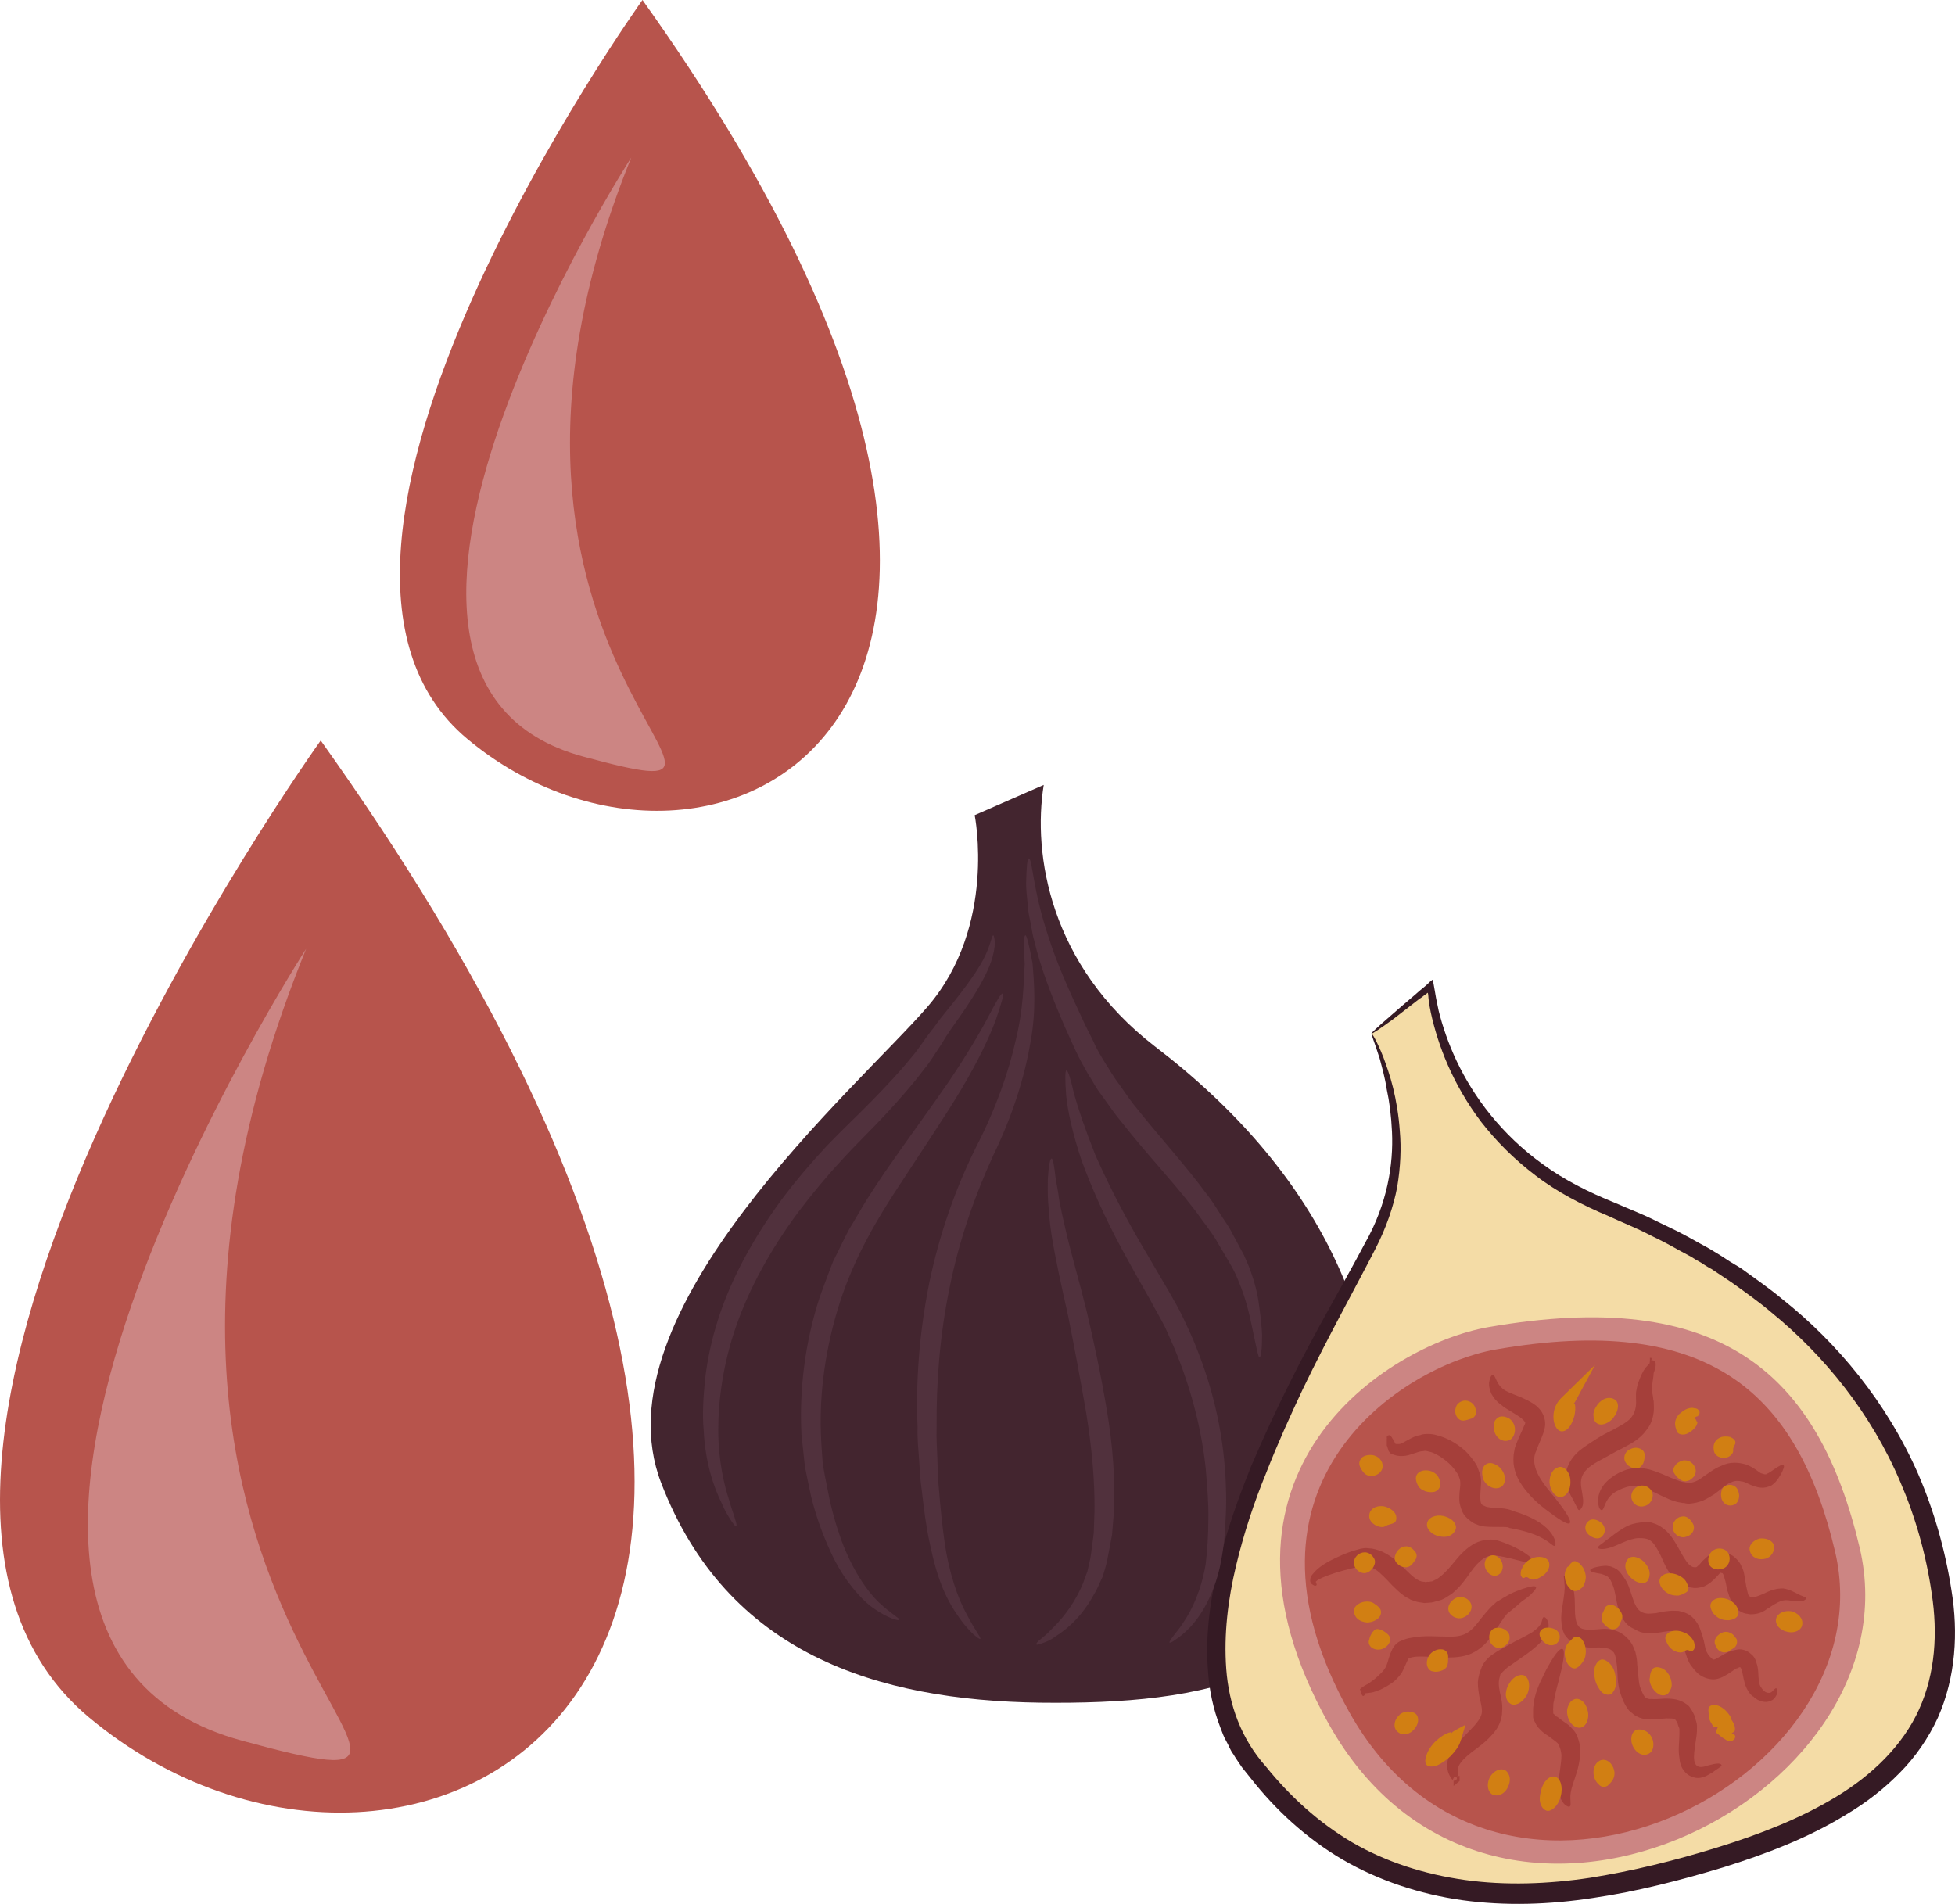 <?xml version="1.0" encoding="UTF-8" standalone="no"?>
<!-- Creator: CorelDRAW Home & Student X7 -->

<svg
   xmlns:dc="http://purl.org/dc/elements/1.1/"
   xmlns:cc="http://creativecommons.org/ns#"
   xmlns:rdf="http://www.w3.org/1999/02/22-rdf-syntax-ns#"
   xmlns:svg="http://www.w3.org/2000/svg"
   xmlns="http://www.w3.org/2000/svg"
   xmlns:sodipodi="http://sodipodi.sourceforge.net/DTD/sodipodi-0.dtd"
   xmlns:inkscape="http://www.inkscape.org/namespaces/inkscape"
   xml:space="preserve"
   width="52.375mm"
   height="51.01mm"
   version="1.1"
   style="clip-rule:evenodd;fill-rule:evenodd;image-rendering:optimizeQuality;shape-rendering:geometricPrecision;text-rendering:geometricPrecision"
   viewBox="0 0 5237.5 5101.024"
   id="svg163"
   sodipodi:docname="3523.svg"
   inkscape:version="0.92.4 (5da689c313, 2019-01-14)"><sodipodi:namedview
   pagecolor="#ffffff"
   bordercolor="#666666"
   borderopacity="1"
   objecttolerance="10"
   gridtolerance="10"
   guidetolerance="10"
   inkscape:pageopacity="0"
   inkscape:pageshadow="2"
   inkscape:window-width="640"
   inkscape:window-height="480"
   id="namedview165"
   showgrid="false"
   inkscape:zoom="0.2102413"
   inkscape:cx="97.028165"
   inkscape:cy="84.511119"
   inkscape:window-x="0"
   inkscape:window-y="0"
   inkscape:window-maximized="0"
   inkscape:current-layer="svg163" />
 <defs
   id="defs4">
  <style
   type="text/css"
   id="style2">
   <![CDATA[
    .fil2 {fill:#351A24;fill-rule:nonzero}
    .fil0 {fill:#43252F;fill-rule:nonzero}
    .fil7 {fill:#51313D;fill-rule:nonzero}
    .fil5 {fill:#A53F3A;fill-rule:nonzero}
    .fil4 {fill:#B7544C;fill-rule:nonzero}
    .fil3 {fill:#CC8583;fill-rule:nonzero}
    .fil6 {fill:#D17F13;fill-rule:nonzero}
    .fil1 {fill:#F4DCA6;fill-rule:nonzero}
   ]]>
  </style>
 </defs>
 <g
   id="Vrstva_x0020_1"
   transform="translate(-7932.797,-11985)">
  <g
   id="_632085096">
   <path
   class="fil0"
   d="m 10544,14169 c 0,0 60,297 -126,513 -186,216 -890,819 -714,1276 176,458 578,583 1016,589 437,5 839,-60 895,-533 54,-473 -153,-893 -589,-1226 -281,-217 -327,-514 -297,-700 z"
   id="path7"
   inkscape:connector-curvature="0"
   style="fill:#43252f;fill-rule:nonzero" />
   <path
   class="fil1"
   d="m 11607,14754 c 0,0 138,270 17,528 -121,258 -637,1028 -345,1422 293,393 714,406 1137,294 422,-113 792,-284 718,-754 -73,-470 -387,-819 -896,-1024 -329,-132 -453,-406 -473,-593 z"
   id="path9"
   inkscape:connector-curvature="0"
   style="fill:#f4dca6;fill-rule:nonzero" />
   <path
   class="fil2"
   d="m 11607,14754 c -1,-1 16,-17 52,-48 17,-15 39,-34 65,-56 8,-7 17,-15 26,-22 5,-4 10,-9 14,-13 3,-1 5,-5 7,-5 l 2,9 c 2,13 5,26 7,40 3,16 5,23 7,34 21,84 62,184 139,279 38,47 85,93 141,133 56,41 121,74 193,103 36,16 74,30 111,49 19,9 37,18 56,27 19,10 38,20 57,31 9,5 19,10 29,16 8,5 18,11 28,17 18,12 37,24 56,35 37,27 75,53 111,83 146,116 279,275 364,469 42,98 72,202 89,312 18,110 12,231 -37,341 -25,54 -60,105 -102,147 -42,43 -90,80 -142,111 -102,63 -215,106 -330,142 -116,35 -232,65 -349,82 -117,18 -235,22 -351,6 -114,-16 -225,-53 -321,-109 -97,-57 -179,-133 -245,-217 l -24,-30 c -8,-12 -16,-23 -23,-35 -8,-10 -12,-23 -19,-35 -7,-12 -11,-24 -16,-37 -19,-49 -30,-101 -33,-152 -8,-102 8,-200 30,-290 22,-92 53,-176 85,-256 34,-80 69,-155 104,-225 70,-141 143,-263 201,-373 61,-107 77,-213 73,-299 -2,-44 -7,-82 -14,-114 -5,-33 -13,-60 -19,-83 -14,-44 -23,-65 -22,-67 2,0 15,21 32,64 8,22 18,49 26,82 8,33 15,72 18,116 4,45 2,95 -7,149 -10,53 -30,111 -59,167 -57,111 -126,234 -194,375 -33,70 -67,145 -98,224 -32,78 -60,162 -81,250 -21,88 -33,182 -26,276 7,94 39,186 107,262 63,78 140,149 230,202 91,53 195,86 303,101 108,15 222,11 335,-6 113,-18 227,-46 340,-81 113,-35 222,-77 319,-136 96,-58 178,-137 222,-234 44,-97 50,-206 34,-310 -15,-105 -44,-206 -84,-299 -79,-186 -205,-340 -346,-455 -34,-29 -70,-54 -106,-80 -18,-12 -36,-24 -54,-36 -10,-5 -19,-11 -28,-17 -9,-5 -18,-10 -27,-16 -19,-10 -37,-20 -55,-30 -18,-10 -37,-19 -55,-28 -36,-19 -73,-33 -109,-50 -72,-30 -141,-66 -198,-110 -58,-44 -106,-93 -145,-143 -77,-102 -116,-206 -135,-293 -5,-25 -6,-34 -7,-48 l -1,-5 c -1,0 -3,2 -3,2 -3,2 -5,4 -7,5 -5,4 -10,8 -15,11 -27,21 -49,38 -67,52 -37,27 -58,41 -59,39 z"
   id="path11"
   inkscape:connector-curvature="0"
   style="fill:#351a24;fill-rule:nonzero" />
   <path
   class="fil3"
   d="m 11919,15541 c -270,48 -803,389 -427,1062 437,782 1581,202 1423,-471 -111,-468 -372,-700 -996,-591 z"
   id="path13"
   inkscape:connector-curvature="0"
   style="fill:#cc8583;fill-rule:nonzero" />
   <path
   class="fil4"
   d="m 11938,15601 c -247,44 -735,356 -390,972 400,715 1446,185 1301,-431 -101,-428 -340,-641 -911,-541 z"
   id="path15"
   inkscape:connector-curvature="0"
   style="fill:#b7544c;fill-rule:nonzero" />
   <path
   class="fil5"
   d="m 12545,16715 c -1,4 -9,7 -26,20 -5,2 -10,6 -17,9 -7,3 -16,6 -28,4 -12,-3 -22,-8 -30,-19 -8,-10 -11,-22 -12,-34 -4,-22 0,-44 0,-64 0,-5 0,-11 0,-14 -1,-3 -1,-4 -2,-5 l -2,-6 c -1,-5 -3,-8 -5,-11 -1,-1 -2,-2 -2,-3 -1,-1 -1,-1 -2,-1 -3,-2 -12,-2 -23,-2 -11,1 -25,3 -42,3 -8,0 -19,-1 -29,-5 -5,-2 -11,-5 -15,-8 -5,-4 -9,-8 -13,-11 -14,-18 -19,-34 -24,-49 -8,-27 -6,-49 -8,-68 -2,-19 -5,-35 -10,-40 h -1 v -1 c -4,-4 -7,-6 -13,-8 -6,-2 -14,-2 -23,-3 -18,0 -41,3 -66,-9 -12,-6 -21,-16 -28,-26 -5,-11 -8,-22 -8,-32 -2,-18 1,-33 3,-46 4,-26 7,-45 5,-57 0,-13 -3,-20 -1,-22 2,-2 11,2 19,16 7,15 10,39 10,65 0,13 0,27 3,39 3,12 8,19 17,22 9,3 24,3 45,1 10,-1 22,-2 37,2 14,3 30,12 40,24 l -1,-2 c 4,6 10,12 13,18 3,7 6,13 8,19 3,13 5,24 5,35 3,22 3,43 7,57 4,12 9,23 13,28 1,1 2,2 3,3 0,0 2,0 2,1 4,1 7,3 12,2 10,1 23,0 37,-1 15,0 33,0 52,11 4,3 10,6 13,10 3,4 5,7 8,12 4,7 8,15 9,22 l 3,10 c 0,2 1,4 1,7 v 6 c 0,7 0,13 -1,20 -3,23 -7,43 -7,58 0,30 16,31 38,23 11,-3 20,-5 27,-5 6,0 9,3 9,5 z"
   id="path17"
   inkscape:connector-curvature="0"
   style="fill:#a53f3a;fill-rule:nonzero" />
   <path
   class="fil5"
   d="m 12691,16508 c 1,1 3,2 3,6 0,2 0,4 0,7 0,3 -2,6 -4,9 -2,4 -5,7 -9,10 -5,2 -10,5 -17,5 -12,0 -26,-5 -36,-17 1,1 2,2 2,3 -10,-7 -17,-19 -21,-30 -4,-12 -6,-23 -8,-33 -1,-5 -2,-10 -4,-13 0,-1 -1,-2 -2,-3 -1,0 -2,0 -3,0 -2,2 -5,3 -7,3 -9,5 -18,13 -35,22 -8,4 -20,9 -34,7 -14,-2 -26,-8 -34,-15 -8,-7 -13,-14 -20,-23 -6,-9 -9,-18 -12,-27 -6,-16 -8,-32 -12,-44 -3,-9 -7,-15 -10,-17 -1,-1 -2,-1 -3,-1 -1,0 -1,-1 -4,-1 -3,-1 -7,-1 -12,-1 -19,0 -43,10 -76,4 -9,-2 -14,-5 -21,-9 -7,-3 -14,-7 -19,-12 -11,-11 -18,-24 -22,-35 -8,-23 -9,-41 -13,-56 -1,-6 -4,-13 -6,-19 -3,-6 -5,-11 -8,-14 -4,-7 -13,-9 -21,-12 -19,-3 -30,-6 -30,-10 1,-4 10,-8 30,-11 5,0 11,-2 19,0 3,0 7,1 11,3 4,1 8,4 12,6 8,6 12,13 18,21 5,7 9,14 13,24 7,18 11,36 18,50 7,14 15,21 30,23 5,1 14,0 25,-1 10,-2 22,-5 37,-6 7,-1 15,0 24,0 5,1 10,3 15,4 5,2 10,4 14,7 18,12 27,31 31,45 7,18 9,33 12,46 4,12 8,17 16,25 3,3 4,3 4,3 0,1 2,1 7,-1 7,-3 19,-12 35,-19 4,-1 8,-3 12,-4 5,-1 12,-3 17,-3 11,0 23,5 30,12 9,6 14,17 16,26 3,8 3,14 4,20 1,23 2,37 8,44 l 2,3 c 7,11 18,14 25,10 1,-1 3,-2 4,-4 1,-1 3,-2 3,-3 3,-2 5,-4 6,-4 z"
   id="path19"
   inkscape:connector-curvature="0"
   style="fill:#a53f3a;fill-rule:nonzero" />
   <path
   class="fil5"
   d="m 12771,16267 c 1,2 -1,4 -7,7 -5,2 -14,2 -24,1 -9,-1 -21,-4 -29,-2 -9,1 -19,7 -32,15 -4,3 -7,5 -11,7 -4,3 -8,6 -13,8 -5,3 -12,5 -18,6 -7,1 -15,2 -22,0 -16,-1 -32,-13 -40,-26 -8,-14 -11,-26 -15,-38 -2,-11 -4,-22 -7,-31 -2,-9 -5,-14 -6,-14 1,0 -3,0 -3,-1 -2,0 -1,0 -3,0 0,0 0,0 0,0 2,-1 -2,2 -5,6 -4,4 -9,10 -15,15 -6,6 -15,12 -24,16 -11,3 -22,5 -30,3 -5,-1 -9,-1 -13,-2 -5,-2 -9,-3 -13,-5 -8,-4 -15,-10 -21,-16 -22,-22 -29,-44 -38,-63 -9,-18 -17,-32 -26,-39 -8,-7 -20,-8 -33,-8 h -2 c -26,2 -53,19 -73,25 -21,7 -34,4 -34,1 -1,-5 9,-9 23,-21 8,-5 17,-13 30,-22 12,-8 27,-19 49,-23 0,0 0,0 -1,0 10,-1 20,-4 32,-3 3,0 6,0 9,1 l 9,3 c 6,2 12,5 18,9 22,14 34,35 45,54 10,18 20,37 30,47 5,4 9,7 14,7 6,0 5,1 11,-5 3,-2 6,-6 10,-11 6,-5 11,-11 22,-19 11,-5 23,-7 35,-5 5,1 11,2 15,4 4,3 7,3 12,7 9,7 17,16 20,24 4,7 7,15 8,21 3,14 4,25 6,35 2,9 4,18 5,22 3,4 4,6 8,7 5,3 20,-3 36,-10 15,-8 34,-14 51,-13 18,3 28,10 35,13 16,9 24,9 25,13 z"
   id="path21"
   inkscape:connector-curvature="0"
   style="fill:#a53f3a;fill-rule:nonzero" />
   <path
   class="fil5"
   d="m 12711,15911 c 3,2 0,10 -7,24 -2,3 -5,7 -7,11 -3,3 -5,8 -11,13 -3,2 -6,6 -10,7 -4,2 -9,3 -12,4 -9,2 -19,1 -28,-2 -18,-5 -29,-14 -38,-14 -12,-3 -21,-1 -31,4 -12,5 -24,18 -41,30 -8,5 -19,12 -30,17 -12,5 -25,8 -40,9 -2,0 -4,-1 -7,-1 l -4,-1 c -3,0 -6,0 -9,-1 -6,-1 -12,-2 -17,-4 -11,-3 -21,-8 -30,-12 -19,-9 -34,-17 -48,-22 -13,-6 -25,-8 -36,-6 -6,0 -11,1 -17,3 -6,2 -12,4 -17,7 -41,17 -38,53 -47,54 -2,0 -4,-1 -7,-6 -1,-4 -3,-10 -3,-19 0,-9 2,-20 8,-31 6,-12 16,-23 29,-32 6,-5 12,-8 19,-12 9,-4 17,-8 27,-10 19,-5 42,-3 61,3 19,6 37,14 53,21 8,3 16,6 24,9 4,1 7,2 11,2 2,1 4,1 6,1 l 3,1 c 0,0 1,0 1,0 12,0 25,-5 39,-16 14,-9 29,-22 50,-30 10,-5 22,-8 34,-8 12,0 22,2 32,5 21,8 32,19 39,23 3,1 6,2 10,3 2,0 3,0 4,0 1,0 2,-1 3,-2 3,0 7,-4 11,-6 3,-2 7,-5 10,-7 12,-8 21,-13 23,-9 z"
   id="path23"
   inkscape:connector-curvature="0"
   style="fill:#a53f3a;fill-rule:nonzero" />
   <path
   class="fil5"
   d="m 12355,15634 c 0,-1 0,-3 2,-3 1,-1 2,-2 5,-1 1,0 5,3 6,6 1,7 0,11 -1,15 -1,4 -2,8 -4,13 0,7 -3,22 -4,33 -1,6 0,12 0,18 1,6 3,14 3,21 v 1 l 1,1 c 0,11 2,23 -1,37 -2,14 -8,29 -18,41 -18,26 -44,38 -66,50 -17,8 -28,15 -43,23 -15,8 -28,15 -38,22 -21,15 -28,28 -29,46 0,17 7,38 6,53 0,7 -2,13 -5,16 -2,4 -4,5 -6,5 -4,-1 -5,-8 -11,-18 -2,-5 -5,-11 -10,-19 -4,-8 -9,-18 -12,-32 -4,-14 -4,-31 3,-48 7,-18 19,-32 32,-43 14,-11 28,-20 42,-29 12,-8 30,-18 45,-25 22,-12 41,-22 50,-33 10,-12 14,-26 14,-43 0,1 0,1 0,2 0,-10 -1,-19 0,-29 2,-9 3,-18 6,-25 3,-9 6,-15 8,-20 3,-5 5,-11 9,-16 3,-5 7,-8 9,-11 1,-1 3,-2 4,-4 0,0 1,-7 1,-7 0,0 0,-8 0,-8 h 3 c 3,0 1,7 0,9 0,0 0,3 0,2 -1,-1 -1,1 -1,0 z"
   id="path25"
   inkscape:connector-curvature="0"
   style="fill:#a53f3a;fill-rule:nonzero" />
   <path
   class="fil5"
   d="m 11932,15669 c 10,1 7,31 42,46 9,4 19,8 32,13 13,6 28,12 43,24 8,7 17,17 21,32 5,16 1,29 -2,39 -7,20 -14,33 -19,48 -23,46 24,95 51,129 28,35 44,61 38,66 -6,5 -29,-10 -66,-38 -18,-14 -40,-33 -60,-61 -10,-14 -19,-31 -23,-52 -2,-10 -2,-22 -1,-33 1,-6 2,-12 3,-17 2,-5 3,-10 5,-14 7,-18 16,-35 20,-46 3,-5 3,-8 3,-8 0,-1 -1,-3 -4,-6 -7,-8 -19,-15 -29,-21 -11,-7 -24,-14 -34,-23 -5,-3 -10,-9 -14,-13 -4,-5 -7,-10 -10,-15 -2,-5 -4,-11 -5,-16 -1,-4 -1,-9 -1,-12 2,-16 7,-23 10,-22 z"
   id="path27"
   inkscape:connector-curvature="0"
   style="fill:#a53f3a;fill-rule:nonzero" />
   <path
   class="fil5"
   d="m 11655,15845 c -2,0 -3,-1 -6,-5 -1,-2 -1,0 -1,-4 v -1 c 0,0 0,0 1,-2 0,0 1,-2 3,-2 1,-1 4,-1 5,0 4,3 2,2 2,2 h 1 v 2 h 1 l 1,2 c 0,1 1,2 2,3 1,2 2,4 2,5 1,2 2,2 3,4 0,1 1,2 2,4 0,1 3,1 4,1 5,0 8,0 11,-1 5,-2 11,-6 19,-10 9,-5 19,-11 33,-13 6,-3 15,-3 22,-3 7,0 14,1 21,3 28,7 53,21 77,42 11,11 22,24 31,39 3,8 7,17 10,28 2,10 2,20 1,28 -1,16 -2,29 -1,38 1,8 2,9 6,13 l 2,1 h 1 c 1,0 4,3 11,4 5,1 13,2 21,2 15,1 31,1 51,10 -1,-1 -2,-1 -3,-1 42,12 77,31 95,52 19,21 19,40 15,41 -5,1 -13,-10 -32,-20 -19,-11 -49,-21 -89,-28 l -4,-2 c -6,-1 -20,-1 -35,-1 -9,0 -17,0 -27,-1 -10,-1 -22,-4 -35,-12 l 2,1 c -8,-5 -17,-12 -24,-22 -6,-10 -9,-21 -11,-31 -2,-19 1,-34 2,-47 0,-6 0,-11 -1,-15 -1,-3 -3,-8 -4,-12 -6,-9 -12,-18 -20,-26 -16,-16 -35,-29 -52,-35 -4,-1 -8,-2 -12,-3 -4,-1 -6,-1 -10,0 -8,0 -16,3 -25,6 -9,3 -19,7 -31,7 -12,1 -24,-3 -32,-7 -3,-4 -6,-6 -6,-10 -2,-4 -2,-8 -4,-11 0,-3 0,-6 0,-8 0,-2 0,-4 0,-5 0,-2 0,-3 0,-5 v 0 c 1,-1 -1,0 2,-1 3,-1 3,-2 5,-2 1,0 7,0 5,0 0,0 0,0 0,0 v 1 c -1,4 -3,7 -5,7 z"
   id="path29"
   inkscape:connector-curvature="0"
   style="fill:#a53f3a;fill-rule:nonzero" />
   <path
   class="fil5"
   d="m 11460,16232 c -2,2 -5,3 -10,-1 -3,-1 -8,-6 -7,-13 0,-6 3,-12 7,-16 14,-18 37,-32 68,-46 15,-7 32,-14 51,-19 6,-2 11,-3 18,-4 8,-1 14,1 21,1 6,1 13,3 19,5 6,2 13,5 18,8 24,13 40,31 56,46 16,16 31,29 45,30 2,0 4,0 6,1 l 5,-1 c 4,1 8,-1 12,-1 4,-1 7,-4 11,-5 3,-2 7,-4 10,-7 15,-11 28,-27 42,-44 14,-17 30,-34 52,-46 22,-11 47,-13 66,-6 66,22 96,52 93,58 -3,3 -13,2 -29,-3 -18,-4 -43,-12 -72,-16 -25,-4 -46,11 -70,45 -12,17 -25,36 -47,55 -5,4 -12,8 -18,12 -7,4 -14,8 -22,9 -7,2 -15,5 -23,5 l -13,1 -13,-2 c -8,-1 -16,-4 -24,-7 -6,-4 -14,-7 -20,-12 -12,-9 -21,-18 -30,-27 -16,-17 -30,-32 -43,-41 -3,-3 -7,-3 -10,-6 -3,0 -7,-2 -10,-3 -3,0 -7,-1 -9,-1 -2,-1 -7,0 -10,0 -17,4 -34,8 -49,12 -29,8 -53,17 -66,24 -2,1 -4,3 -5,4 -2,1 -2,1 -2,3 1,3 3,6 2,8 z"
   id="path31"
   inkscape:connector-curvature="0"
   style="fill:#a53f3a;fill-rule:nonzero" />
   <path
   class="fil5"
   d="m 11585,16529 c -3,0 -5,-5 -8,-16 l -1,-2 7,-6 c 4,-2 9,-6 14,-8 5,-3 11,-8 18,-13 12,-11 28,-23 33,-39 4,-9 5,-21 13,-37 3,-9 13,-23 26,-27 9,-4 18,-7 27,-8 35,-7 68,-3 99,-3 39,1 56,-9 77,-35 10,-13 21,-27 33,-40 6,-7 13,-12 19,-18 7,-4 14,-8 20,-12 12,-7 23,-13 34,-17 10,-4 19,-7 26,-9 15,-5 24,-5 26,-2 1,4 -5,11 -15,21 -6,5 -13,11 -21,16 -9,7 -17,15 -27,23 -5,4 -10,8 -15,12 -4,6 -8,9 -12,16 -8,11 -16,25 -27,41 -11,15 -26,33 -48,45 -22,13 -50,15 -71,15 -35,-1 -66,-4 -89,-2 -6,1 -11,2 -15,4 -2,1 0,-2 -3,3 -4,7 -9,21 -16,34 -8,13 -20,25 -30,31 -10,7 -20,12 -28,16 -9,3 -17,7 -25,8 -8,1 -14,2 -19,2 2,-3 5,-6 7,-9 -3,11 -6,16 -9,16 z"
   id="path33"
   inkscape:connector-curvature="0"
   style="fill:#a53f3a;fill-rule:nonzero" />
   <path
   class="fil5"
   d="m 11836,16750 c 0,1 0,2 -3,4 -1,1 -2,2 -4,2 h -2 v 7 c 0,0 0,7 0,7 v 0 l 16,-13 v -14 l -16,4 v 0 -2 l 1,-2 c 1,0 3,-1 3,-1 -2,3 -4,7 -7,12 -5,-7 -16,-21 -14,-44 2,-23 18,-45 35,-62 16,-18 36,-35 49,-54 6,-9 9,-16 9,-25 0,-9 -3,-22 -7,-38 -2,-12 -4,-25 -4,-39 1,-14 5,-27 10,-39 l -1,2 c 6,-16 14,-23 21,-30 7,-6 14,-10 21,-15 13,-8 26,-14 37,-21 23,-12 43,-22 58,-31 14,-10 21,-18 24,-25 3,-8 3,-14 6,-15 2,-2 9,2 13,15 1,7 1,17 -3,26 -4,8 -10,17 -17,25 -15,16 -35,31 -56,45 -11,8 -23,16 -33,23 -5,4 -10,9 -13,12 -2,2 -4,4 -5,5 0,1 -1,2 -1,2 0,0 0,0 0,1 0,0 0,0 -2,-1 l 1,3 c -5,13 -5,26 -1,45 3,14 8,31 6,52 0,21 -10,42 -21,55 -21,26 -44,41 -61,54 -18,14 -29,26 -34,36 -4,10 -3,22 -2,30 l 1,15 -9,-3 c 0,0 -2,0 -3,-1 l -1,6 v 7 0 l 16,-13 v -10 h -16 v 0 -2 h 2 c 2,0 3,0 4,1 3,1 3,3 3,4 z"
   id="path35"
   inkscape:connector-curvature="0"
   style="fill:#a53f3a;fill-rule:nonzero" />
   <path
   class="fil5"
   d="m 12138,16825 c -1,1 -4,1 -7,-1 -3,-1 -8,-5 -12,-11 -9,-12 -12,-34 -10,-57 1,-22 7,-47 7,-69 -1,-11 -4,-21 -8,-28 -1,-2 -3,-5 -4,-5 l -2,-2 -3,-2 c -4,-4 -11,-8 -17,-13 l -12,-8 c -4,-3 -7,-6 -11,-10 -4,-4 -8,-8 -11,-14 -3,-6 -8,-14 -8,-20 0,-7 0,-10 0,-16 0,-5 0,-10 1,-14 1,-8 2,-17 4,-24 7,-28 20,-51 30,-72 20,-37 35,-58 43,-56 8,1 5,29 -6,71 -4,19 -12,42 -16,68 -2,6 -2,12 -2,18 0,3 -1,6 0,8 0,3 0,7 0,7 0,2 0,0 0,1 1,1 3,2 4,4 2,2 4,4 7,5 l 8,6 c 6,5 13,9 21,15 7,6 18,17 22,26 9,19 12,39 10,56 -3,34 -13,57 -19,76 -6,18 -8,31 -7,41 0,11 2,18 -2,20 z"
   id="path37"
   inkscape:connector-curvature="0"
   style="fill:#a53f3a;fill-rule:nonzero" />
   <path
   class="fil6"
   d="m 11831,16086 c -7,14 -24,20 -43,15 -20,-4 -35,-20 -32,-35 3,-15 22,-24 45,-19 11,3 21,8 27,16 6,8 7,16 3,23 z"
   id="path39"
   inkscape:connector-curvature="0"
   style="fill:#d17f13;fill-rule:nonzero" />
   <path
   class="fil6"
   d="m 11791,15965 c -1,8 -7,14 -15,17 -9,2 -20,1 -28,-3 -8,-3 -12,-7 -16,-13 -3,-6 -6,-13 -6,-20 0,-8 4,-15 13,-19 9,-4 22,-3 31,1 10,5 14,10 17,16 3,6 6,14 4,21 z"
   id="path41"
   inkscape:connector-curvature="0"
   style="fill:#d17f13;fill-rule:nonzero" />
   <path
   class="fil6"
   d="m 11666,16066 c -7,3 -15,4 -20,7 -4,3 -9,4 -15,3 -14,-2 -31,-14 -30,-30 0,-15 15,-29 40,-25 13,3 26,11 31,22 2,5 2,12 1,15 -1,4 -4,7 -7,8 z"
   id="path43"
   inkscape:connector-curvature="0"
   style="fill:#d17f13;fill-rule:nonzero" />
   <path
   class="fil6"
   d="m 11726,16162 c -9,13 -15,24 -31,22 -8,-1 -15,-5 -21,-12 -5,-6 -6,-13 -3,-21 2,-7 7,-13 12,-17 4,-4 11,-6 19,-6 3,1 8,2 11,4 4,2 6,5 10,9 6,7 6,14 3,21 z"
   id="path45"
   inkscape:connector-curvature="0"
   style="fill:#d17f13;fill-rule:nonzero" />
   <path
   class="fil6"
   d="m 11636,15920 c -5,15 -23,22 -36,19 -7,-2 -11,-5 -15,-10 -4,-5 -8,-11 -10,-18 -2,-8 1,-16 8,-22 7,-5 19,-7 29,-5 20,5 28,22 24,36 z"
   id="path47"
   inkscape:connector-curvature="0"
   style="fill:#d17f13;fill-rule:nonzero" />
   <path
   class="fil6"
   d="m 11877,15785 c -16,5 -27,10 -36,2 -10,-8 -13,-24 -5,-38 9,-12 26,-16 40,-5 3,2 6,6 8,10 1,4 3,7 3,12 1,9 -3,15 -10,19 z"
   id="path49"
   inkscape:connector-curvature="0"
   style="fill:#d17f13;fill-rule:nonzero" />
   <path
   class="fil6"
   d="m 11972,15845 c -15,3 -30,-6 -36,-25 -2,-10 -2,-20 2,-29 5,-7 11,-11 19,-11 8,0 15,3 21,7 5,4 10,11 12,18 5,17 -3,37 -18,40 z"
   id="path51"
   inkscape:connector-curvature="0"
   style="fill:#d17f13;fill-rule:nonzero" />
   <path
   class="fil6"
   d="m 11952,15970 c -14,7 -32,-1 -41,-14 -5,-6 -6,-12 -7,-19 -1,-7 -1,-14 3,-21 3,-7 11,-12 21,-11 10,2 21,8 28,18 14,19 10,41 -4,47 z"
   id="path53"
   inkscape:connector-curvature="0"
   style="fill:#d17f13;fill-rule:nonzero" />
   <path
   class="fil6"
   d="m 12108,15916 c 15,-5 32,14 32,38 1,24 -12,42 -27,42 -15,0 -28,-19 -29,-40 0,-20 9,-36 24,-40 z"
   id="path55"
   inkscape:connector-curvature="0"
   style="fill:#d17f13;fill-rule:nonzero" />
   <path
   class="fil6"
   d="m 12133,15754 c -8,0 -15,-5 -20,-14 12,2 25,4 39,7 2,9 1,19 -1,30 -6,23 -17,42 -33,43 -15,1 -28,-24 -22,-54 3,-15 11,-27 18,-34 l 92,-90 -53,98 c -5,9 -12,14 -20,14 z"
   id="path57"
   inkscape:connector-curvature="0"
   style="fill:#d17f13;fill-rule:nonzero" />
   <path
   class="fil6"
   d="m 12259,15735 c 13,8 10,31 -3,47 -5,8 -13,13 -19,16 -8,4 -16,5 -23,2 -7,-3 -12,-10 -12,-20 -2,-10 3,-21 10,-31 14,-19 34,-23 47,-14 z"
   id="path59"
   inkscape:connector-curvature="0"
   style="fill:#d17f13;fill-rule:nonzero" />
   <path
   class="fil6"
   d="m 12339,15885 c 0,8 -2,15 -4,21 -2,2 -3,5 -5,7 -2,2 -4,3 -6,5 -10,4 -26,0 -35,-13 -9,-12 -5,-31 13,-38 4,-2 9,-3 13,-3 4,0 9,1 13,3 8,4 11,10 11,18 z"
   id="path61"
   inkscape:connector-curvature="0"
   style="fill:#d17f13;fill-rule:nonzero" />
   <path
   class="fil6"
   d="m 12475,15920 c 2,8 0,15 -4,21 -6,6 -11,11 -19,12 -6,2 -12,0 -17,-3 -5,-4 -11,-8 -15,-15 -5,-6 -6,-14 -1,-21 5,-9 13,-13 22,-16 8,-1 16,0 22,5 6,4 10,10 12,17 z"
   id="path63"
   inkscape:connector-curvature="0"
   style="fill:#d17f13;fill-rule:nonzero" />
   <path
   class="fil6"
   d="m 12480,15780 c -2,0 -4,1 -5,2 -1,0 -2,0 -3,1 l -1,1 v 0 0 c 1,-2 2,-2 2,-2 1,-1 1,-2 1,-2 0,0 0,2 0,2 0,0 0,4 1,5 1,1 1,1 2,3 1,2 1,3 2,5 1,1 2,1 1,2 0,1 0,2 -1,4 -1,3 -3,7 -7,11 -6,7 -16,14 -25,16 -10,2 -19,-1 -22,-8 -5,-15 -9,-27 5,-45 4,-3 8,-7 13,-10 5,-4 12,-7 21,-8 3,0 5,0 8,1 3,0 6,1 8,2 4,3 7,8 6,10 0,5 -3,8 -6,10 z"
   id="path65"
   inkscape:connector-curvature="0"
   style="fill:#d17f13;fill-rule:nonzero" />
   <path
   class="fil6"
   d="m 12581,15855 c -2,3 -5,7 -4,9 -1,1 -1,3 -1,4 0,0 0,1 0,2 0,2 0,3 0,4 -1,5 -5,10 -12,14 -13,7 -34,2 -39,-13 -4,-15 -1,-30 15,-38 8,-4 18,-4 28,-2 4,2 10,5 12,9 3,3 2,8 1,11 z"
   id="path67"
   inkscape:connector-curvature="0"
   style="fill:#d17f13;fill-rule:nonzero" />
   <path
   class="fil6"
   d="m 12224,16066 c 11,11 11,27 -1,37 -8,7 -23,4 -35,-7 -11,-10 -11,-27 1,-36 7,-7 23,-5 35,6 z"
   id="path69"
   inkscape:connector-curvature="0"
   style="fill:#d17f13;fill-rule:nonzero" />
   <path
   class="fil6"
   d="m 12360,15986 c 3,14 -6,30 -21,34 -16,5 -31,-4 -35,-19 -4,-15 6,-31 21,-35 15,-4 31,5 35,20 z"
   id="path71"
   inkscape:connector-curvature="0"
   style="fill:#d17f13;fill-rule:nonzero" />
   <path
   class="fil6"
   d="m 12470,16071 c 2,7 1,15 -4,21 -5,7 -13,10 -22,12 -17,0 -30,-12 -30,-28 0,-15 13,-28 27,-28 6,-1 12,2 17,6 4,4 9,10 12,17 z"
   id="path73"
   inkscape:connector-curvature="0"
   style="fill:#d17f13;fill-rule:nonzero" />
   <path
   class="fil6"
   d="m 12565,16151 c 5,15 -2,32 -17,37 -18,6 -35,-2 -38,-16 -3,-15 4,-31 18,-36 15,-6 33,1 37,15 z"
   id="path75"
   inkscape:connector-curvature="0"
   style="fill:#d17f13;fill-rule:nonzero" />
   <path
   class="fil6"
   d="m 12590,15981 c 5,14 0,30 -10,35 -15,7 -30,0 -35,-15 -4,-15 0,-31 10,-35 16,-7 31,0 35,15 z"
   id="path77"
   inkscape:connector-curvature="0"
   style="fill:#d17f13;fill-rule:nonzero" />
   <path
   class="fil6"
   d="m 12686,16132 c -1,15 -13,29 -28,30 -17,3 -33,-5 -37,-21 -5,-14 8,-30 27,-34 21,-2 39,9 38,25 z"
   id="path79"
   inkscape:connector-curvature="0"
   style="fill:#d17f13;fill-rule:nonzero" />
   <path
   class="fil6"
   d="m 12158,16247 c -4,1 -7,1 -11,0 -4,-1 -8,-5 -10,-8 -7,-7 -11,-17 -12,-27 -1,-10 1,-19 4,-24 1,-2 2,-3 3,-5 1,0 3,-1 4,-3 2,-2 4,-6 7,-8 3,-3 6,-5 11,-4 2,1 5,2 7,4 2,0 4,2 5,4 9,8 13,18 15,30 1,10 -2,21 -6,27 -1,4 -4,6 -7,8 -3,3 -6,5 -10,6 z"
   id="path81"
   inkscape:connector-curvature="0"
   style="fill:#d17f13;fill-rule:nonzero" />
   <path
   class="fil6"
   d="m 12269,16343 c -4,6 -13,9 -22,6 -9,-4 -17,-11 -21,-19 -7,-15 1,-22 7,-38 4,-6 13,-9 22,-6 10,4 17,11 21,19 8,15 -1,22 -7,38 z"
   id="path83"
   inkscape:connector-curvature="0"
   style="fill:#d17f13;fill-rule:nonzero" />
   <path
   class="fil6"
   d="m 12460,16408 c -4,-2 -9,-3 -7,-2 -2,0 -3,0 -6,2 -4,2 -4,3 -5,3 -5,2 -12,2 -19,-1 -16,-6 -23,-18 -28,-32 -3,-7 2,-16 12,-21 10,-4 23,-4 35,1 13,4 23,13 29,26 2,6 3,15 0,20 -3,5 -8,6 -11,4 z"
   id="path85"
   inkscape:connector-curvature="0"
   style="fill:#d17f13;fill-rule:nonzero" />
   <path
   class="fil6"
   d="m 12400,16524 c -7,4 -15,5 -24,0 -8,-5 -16,-14 -20,-23 -4,-9 -5,-16 -3,-22 0,-6 2,-15 6,-21 4,-6 13,-8 24,-4 10,3 19,13 24,24 4,10 5,19 4,26 -2,8 -6,15 -11,20 z"
   id="path87"
   inkscape:connector-curvature="0"
   style="fill:#d17f13;fill-rule:nonzero" />
   <path
   class="fil6"
   d="m 12571,16629 c 3,0 6,1 8,4 2,1 2,2 2,3 1,0 1,5 -2,9 -12,11 -21,1 -22,2 -2,-2 -4,-3 -6,-4 -5,-3 -8,-6 -12,-9 -2,-1 -3,-3 -5,-4 -1,-1 -2,-1 -2,-2 0,0 -1,0 -1,0 0,0 0,-6 0,-6 1,-1 3,-10 5,-10 h -8 c -3,0 -6,-1 -7,-4 -8,-13 -10,-18 -10,-25 0,-6 -2,-13 -1,-21 1,-3 3,-6 8,-8 5,-2 11,-1 18,1 14,5 26,18 33,30 2,4 3,6 4,9 -1,-2 -2,-3 -4,-4 8,9 9,15 11,20 1,5 1,10 0,13 0,0 0,0 -1,1 -3,3 -5,3 -7,5 -1,4 -3,4 -3,5 0,2 0,1 0,1 -2,-2 -5,-2 -10,-4 0,0 1,1 2,0 3,-1 6,-2 10,-2 z"
   id="path89"
   inkscape:connector-curvature="0"
   style="fill:#d17f13;fill-rule:nonzero" />
   <path
   class="fil6"
   d="m 12349,16217 c -3,7 -11,11 -21,9 -10,-1 -21,-8 -29,-17 -15,-17 -15,-36 -5,-47 11,-12 34,-4 46,11 13,15 15,29 9,44 z"
   id="path91"
   inkscape:connector-curvature="0"
   style="fill:#d17f13;fill-rule:nonzero" />
   <path
   class="fil6"
   d="m 12585,16318 c -5,5 -13,7 -20,8 -7,0 -16,0 -23,-4 -8,-2 -14,-9 -19,-14 -4,-6 -8,-13 -8,-21 0,-7 5,-14 14,-18 10,-4 22,-3 35,2 12,6 21,14 24,24 4,9 3,17 -3,23 z"
   id="path93"
   inkscape:connector-curvature="0"
   style="fill:#d17f13;fill-rule:nonzero" />
   <path
   class="fil6"
   d="m 12581,16398 c -6,5 -14,9 -18,12 -1,1 -2,1 -3,1 -2,1 -3,1 -5,1 -4,1 -6,0 -10,-1 -8,-3 -13,-9 -16,-17 -4,-7 -3,-15 1,-21 4,-7 11,-11 17,-14 5,-2 12,-3 19,0 4,1 8,4 11,7 1,1 2,3 4,5 1,1 2,3 4,5 3,9 1,16 -4,22 z"
   id="path95"
   inkscape:connector-curvature="0"
   style="fill:#d17f13;fill-rule:nonzero" />
   <path
   class="fil6"
   d="m 12761,16338 c -2,15 -21,24 -40,19 -20,-4 -33,-19 -30,-35 3,-14 21,-23 41,-20 19,5 32,20 29,36 z"
   id="path97"
   inkscape:connector-curvature="0"
   style="fill:#d17f13;fill-rule:nonzero" />
   <path
   class="fil6"
   d="m 12449,16252 c -3,2 -7,3 -10,5 -3,1 -5,2 -10,3 -6,0 -15,0 -24,-4 -17,-8 -29,-24 -26,-39 4,-15 26,-22 49,-12 12,5 21,13 25,24 3,4 4,10 3,14 -1,4 -3,7 -7,9 z"
   id="path99"
   inkscape:connector-curvature="0"
   style="fill:#d17f13;fill-rule:nonzero" />
   <path
   class="fil6"
   d="m 12158,16453 c -6,4 -15,3 -23,-7 -7,-8 -11,-24 -10,-35 1,-12 5,-19 8,-23 5,-4 9,-10 15,-15 3,-2 7,-4 11,-3 4,1 10,4 13,9 8,11 10,25 9,36 -1,12 -4,17 -8,23 -3,4 -8,11 -15,15 z"
   id="path101"
   inkscape:connector-curvature="0"
   style="fill:#d17f13;fill-rule:nonzero" />
   <path
   class="fil6"
   d="m 12249,16524 c -7,3 -16,2 -25,-5 -8,-9 -15,-21 -18,-34 -3,-13 -3,-23 -1,-32 2,-8 7,-16 14,-20 6,-4 15,-1 23,6 9,7 16,20 18,33 3,13 3,24 1,32 -2,8 -6,15 -12,20 z"
   id="path103"
   inkscape:connector-curvature="0"
   style="fill:#d17f13;fill-rule:nonzero" />
   <path
   class="fil6"
   d="m 12163,16614 c -16,-1 -28,-16 -31,-34 -2,-8 -1,-17 2,-24 3,-7 7,-14 14,-17 7,-4 15,-3 23,3 8,6 13,16 16,29 4,24 -8,44 -24,43 z"
   id="path105"
   inkscape:connector-curvature="0"
   style="fill:#d17f13;fill-rule:nonzero" />
   <path
   class="fil6"
   d="m 12239,16770 c -4,2 -7,3 -11,3 -4,-1 -9,-3 -12,-7 -8,-7 -13,-17 -14,-28 -2,-23 12,-38 26,-38 16,0 28,16 30,33 1,17 -7,26 -19,37 z"
   id="path107"
   inkscape:connector-curvature="0"
   style="fill:#d17f13;fill-rule:nonzero" />
   <path
   class="fil6"
   d="m 12349,16684 c -14,7 -31,0 -41,-19 -5,-10 -6,-20 -4,-29 2,-9 8,-15 15,-17 16,-2 30,5 39,21 8,17 5,38 -9,44 z"
   id="path109"
   inkscape:connector-curvature="0"
   style="fill:#d17f13;fill-rule:nonzero" />
   <path
   class="fil6"
   d="m 12017,16212 c -1,1 -3,1 -5,1 -2,-2 -4,-5 -5,-7 -1,-7 0,-13 3,-18 4,-11 12,-20 23,-26 22,-11 47,-5 50,10 3,14 -6,30 -24,39 -8,5 -17,7 -23,6 -1,-1 -3,-1 -5,-2 0,0 0,0 -3,-2 -2,-1 -2,-2 -4,-2 -3,-1 -3,-1 -3,-1 0,0 -2,1 -4,2 z"
   id="path111"
   inkscape:connector-curvature="0"
   style="fill:#d17f13;fill-rule:nonzero" />
   <path
   class="fil6"
   d="m 11631,16297 c 3,7 2,16 -5,23 -7,7 -19,12 -31,12 -22,-2 -34,-14 -35,-30 -1,-15 19,-27 36,-26 8,0 14,2 19,6 6,4 12,8 16,15 z"
   id="path113"
   inkscape:connector-curvature="0"
   style="fill:#d17f13;fill-rule:nonzero" />
   <path
   class="fil6"
   d="m 11650,16363 c 6,5 9,13 6,21 -3,8 -10,15 -20,19 -11,4 -23,1 -29,-4 -7,-6 -9,-14 -6,-21 1,-7 5,-14 8,-19 4,-5 6,-7 10,-9 7,-2 20,3 31,13 z"
   id="path115"
   inkscape:connector-curvature="0"
   style="fill:#d17f13;fill-rule:nonzero" />
   <path
   class="fil6"
   d="m 11871,16277 c 9,13 3,31 -14,40 -14,8 -31,3 -40,-9 -9,-13 -3,-31 15,-41 13,-7 31,-2 39,10 z"
   id="path117"
   inkscape:connector-curvature="0"
   style="fill:#d17f13;fill-rule:nonzero" />
   <path
   class="fil6"
   d="m 11957,16172 c 5,14 -1,30 -14,34 -12,4 -26,-5 -31,-20 -5,-14 1,-29 14,-33 12,-4 26,4 31,19 z"
   id="path119"
   inkscape:connector-curvature="0"
   style="fill:#d17f13;fill-rule:nonzero" />
   <path
   class="fil6"
   d="m 11615,16177 c -2,7 -7,13 -12,17 -4,4 -11,6 -16,6 -14,-1 -27,-13 -27,-28 0,-15 13,-28 30,-28 9,1 16,5 21,12 5,6 7,13 4,21 z"
   id="path121"
   inkscape:connector-curvature="0"
   style="fill:#d17f13;fill-rule:nonzero" />
   <path
   class="fil6"
   d="m 11721,16574 c 7,3 11,10 11,19 0,10 -5,19 -12,27 -15,15 -33,15 -44,4 -12,-11 -8,-32 5,-43 4,-6 12,-8 18,-10 7,-1 15,0 22,3 z"
   id="path123"
   inkscape:connector-curvature="0"
   style="fill:#d17f13;fill-rule:nonzero" />
   <path
   class="fil6"
   d="m 11817,16639 c 0,-7 5,-13 14,-18 l 28,-15 -14,46 c -4,12 -14,26 -27,39 -13,12 -24,19 -35,24 -11,4 -21,4 -27,0 -6,-5 -6,-15 -2,-26 3,-12 13,-27 25,-39 13,-12 27,-21 40,-24 4,11 8,22 12,31 -9,-5 -14,-11 -14,-18 z"
   id="path125"
   inkscape:connector-curvature="0"
   style="fill:#d17f13;fill-rule:nonzero" />
   <path
   class="fil6"
   d="m 11812,16418 c 1,7 0,15 0,21 -1,6 -2,11 -5,14 -3,4 -8,7 -15,9 -6,2 -13,3 -21,1 -7,-1 -13,-7 -15,-16 -2,-8 0,-20 8,-30 8,-9 20,-14 30,-13 10,0 16,7 18,14 z"
   id="path127"
   inkscape:connector-curvature="0"
   style="fill:#d17f13;fill-rule:nonzero" />
   <path
   class="fil6"
   d="m 11967,16353 c 6,4 10,10 10,18 1,9 -4,17 -11,23 -14,11 -30,7 -39,-6 -8,-13 -5,-30 4,-37 4,-4 11,-5 16,-5 6,0 14,2 20,7 z"
   id="path129"
   inkscape:connector-curvature="0"
   style="fill:#d17f13;fill-rule:nonzero" />
   <path
   class="fil6"
   d="m 11967,16729 c 13,11 13,29 6,43 -6,15 -21,26 -36,23 -15,-2 -24,-23 -14,-46 11,-22 33,-28 44,-20 z"
   id="path131"
   inkscape:connector-curvature="0"
   style="fill:#d17f13;fill-rule:nonzero" />
   <path
   class="fil6"
   d="m 12098,16745 c 15,3 23,27 16,53 -6,26 -28,45 -41,37 -14,-8 -19,-27 -12,-51 5,-25 22,-42 37,-39 z"
   id="path133"
   inkscape:connector-curvature="0"
   style="fill:#d17f13;fill-rule:nonzero" />
   <path
   class="fil6"
   d="m 12012,16473 c 16,2 23,28 12,52 -12,23 -35,34 -47,23 -12,-9 -13,-29 -4,-47 9,-18 24,-30 39,-28 z"
   id="path135"
   inkscape:connector-curvature="0"
   style="fill:#d17f13;fill-rule:nonzero" />
   <path
   class="fil6"
   d="m 12093,16348 c 15,4 23,19 16,33 -7,13 -23,16 -36,7 -13,-9 -19,-23 -14,-32 4,-9 19,-13 34,-8 z"
   id="path137"
   inkscape:connector-curvature="0"
   style="fill:#d17f13;fill-rule:nonzero" />
   <path
   class="fil7"
   d="m 9905,16074 c -2,1 -6,-4 -13,-14 -7,-11 -17,-26 -26,-48 -21,-42 -44,-109 -48,-195 -4,-42 -1,-89 4,-139 6,-50 17,-103 34,-156 34,-108 94,-218 170,-322 39,-52 80,-100 121,-144 42,-44 85,-84 122,-122 38,-39 73,-76 103,-113 16,-18 29,-38 42,-56 7,-9 13,-18 20,-26 6,-9 13,-18 19,-26 53,-65 93,-117 114,-157 21,-40 22,-65 27,-65 1,0 3,6 4,19 0,13 -3,32 -11,54 -16,46 -54,105 -102,172 -6,8 -11,17 -17,25 -6,10 -12,20 -18,29 -13,19 -25,40 -41,59 -30,40 -65,80 -103,121 -38,41 -79,80 -118,123 -41,44 -79,90 -117,140 -74,100 -131,204 -166,305 -35,100 -48,198 -48,278 0,80 15,145 29,188 6,22 13,39 16,51 4,12 5,18 3,19 z"
   id="path139"
   inkscape:connector-curvature="0"
   style="fill:#51313d;fill-rule:nonzero" />
   <path
   class="fil7"
   d="m 10342,16325 c 0,3 -28,-2 -69,-31 -20,-14 -42,-36 -63,-64 -22,-28 -42,-63 -59,-103 -18,-41 -34,-86 -46,-136 -5,-25 -11,-51 -16,-78 -3,-27 -6,-55 -9,-84 -6,-116 8,-245 50,-372 12,-32 23,-63 35,-93 15,-29 28,-58 43,-86 16,-26 31,-53 47,-79 16,-25 32,-49 48,-73 65,-94 125,-175 173,-245 47,-70 82,-129 104,-171 22,-42 35,-65 39,-63 4,1 -3,26 -19,72 -17,46 -47,109 -91,183 -44,74 -102,159 -163,253 -62,93 -124,198 -163,319 -39,121 -55,243 -51,352 1,28 3,55 5,80 4,26 9,50 14,75 9,48 22,92 36,131 29,78 67,134 100,166 33,31 57,43 55,47 z"
   id="path141"
   inkscape:connector-curvature="0"
   style="fill:#51313d;fill-rule:nonzero" />
   <path
   class="fil7"
   d="m 10559,16376 c -2,2 -26,-14 -56,-56 -15,-21 -31,-47 -45,-81 -14,-34 -25,-74 -34,-118 -10,-44 -16,-93 -22,-145 -4,-26 -5,-53 -7,-81 -2,-28 -5,-57 -4,-86 -5,-119 4,-250 31,-385 28,-136 73,-260 126,-366 53,-103 87,-201 106,-286 21,-85 21,-155 24,-204 -3,-49 -3,-77 2,-77 3,-1 10,26 19,75 4,50 11,125 -6,214 -15,89 -47,193 -99,300 -48,105 -91,224 -117,354 -27,130 -36,258 -35,374 -1,29 1,57 2,84 1,27 1,54 4,80 4,51 9,99 15,142 12,86 36,153 59,195 22,43 40,64 37,67 z"
   id="path143"
   inkscape:connector-curvature="0"
   style="fill:#51313d;fill-rule:nonzero" />
   <path
   class="fil7"
   d="m 11307,15622 c -3,0 -7,-21 -15,-58 -8,-37 -17,-91 -43,-151 -6,-16 -14,-30 -23,-46 -9,-15 -19,-32 -29,-49 -9,-17 -21,-33 -33,-50 -13,-16 -24,-34 -39,-52 -54,-70 -122,-141 -187,-224 -17,-20 -32,-42 -47,-63 -7,-10 -15,-20 -22,-31 -7,-12 -13,-23 -20,-33 -13,-23 -25,-44 -35,-66 -10,-22 -20,-43 -29,-64 -36,-83 -65,-160 -81,-228 -5,-16 -7,-33 -10,-48 -3,-16 -7,-30 -7,-44 -3,-27 -6,-51 -5,-70 1,-39 3,-60 7,-60 10,0 10,84 53,211 20,64 52,137 90,218 9,20 20,41 30,61 9,22 22,42 34,62 7,10 12,20 19,30 6,10 14,20 21,30 14,20 28,41 45,61 64,80 131,153 185,227 15,18 26,38 38,56 12,18 24,35 33,54 10,18 19,36 28,52 8,18 16,35 21,52 12,34 18,65 21,92 4,28 6,51 7,71 0,38 -3,60 -7,60 z"
   id="path145"
   inkscape:connector-curvature="0"
   style="fill:#51313d;fill-rule:nonzero" />
   <path
   class="fil7"
   d="m 11066,16386 c -1,-1 2,-7 9,-16 6,-9 17,-20 28,-38 23,-33 48,-86 60,-157 4,-35 7,-75 7,-118 1,-43 -3,-89 -7,-137 -10,-96 -35,-200 -76,-303 -10,-26 -22,-51 -33,-76 -12,-24 -26,-47 -38,-70 -27,-47 -52,-92 -76,-136 -47,-87 -84,-170 -110,-242 -24,-72 -37,-132 -41,-174 -3,-43 -3,-66 1,-66 4,0 11,22 20,62 11,40 30,96 57,164 30,68 69,146 118,231 25,43 51,87 78,133 14,25 28,48 40,74 12,26 25,52 35,79 44,109 68,218 76,319 4,50 5,98 2,143 -1,45 -7,87 -15,125 -17,76 -51,132 -81,163 -15,16 -29,26 -38,32 -9,7 -14,9 -16,8 z"
   id="path147"
   inkscape:connector-curvature="0"
   style="fill:#51313d;fill-rule:nonzero" />
   <path
   class="fil7"
   d="m 10710,16391 c -2,-2 1,-6 8,-12 7,-6 18,-14 30,-27 24,-23 57,-60 81,-113 7,-14 11,-29 17,-44 3,-15 8,-31 10,-49 2,-18 5,-35 7,-54 1,-19 1,-39 2,-58 1,-81 -7,-169 -22,-262 -16,-93 -33,-183 -49,-263 -18,-80 -34,-153 -44,-215 -5,-32 -7,-60 -9,-86 -2,-25 -1,-46 -1,-64 2,-36 6,-55 10,-55 4,0 7,20 11,54 3,17 7,37 10,61 5,25 11,52 18,82 14,60 35,131 55,212 19,81 38,169 54,265 16,95 23,188 19,272 -2,21 -3,42 -5,62 -4,20 -7,39 -11,58 -3,19 -9,37 -14,54 -8,16 -14,33 -23,47 -31,58 -72,94 -103,113 -14,11 -28,16 -37,19 -9,4 -14,4 -14,3 z"
   id="path149"
   inkscape:connector-curvature="0"
   style="fill:#51313d;fill-rule:nonzero" />
  </g>
 </g>
 <g
   id="Vrstva_x0020_1_0"
   transform="translate(-7932.797,-11985)">
  <path
   class="fil4"
   d="m 8792,13969 c 0,0 -1407,1962 -620,2618 861,718 2443,-62 620,-2618 z"
   id="path154"
   inkscape:connector-curvature="0"
   style="fill:#b7544c;fill-rule:nonzero" />
  <path
   class="fil3"
   d="m 8753,14527 c 0,0 -1193,1845 -171,2122 867,236 -562,-315 171,-2122 z"
   id="path156"
   inkscape:connector-curvature="0"
   style="fill:#cc8583;fill-rule:nonzero" />
  <path
   class="fil4"
   d="m 9654,11985 c 0,0 -1064,1484 -469,1980 651,543 1848,-47 469,-1980 z"
   id="path158"
   inkscape:connector-curvature="0"
   style="fill:#b7544c;fill-rule:nonzero" />
  <path
   class="fil3"
   d="m 9624,12407 c 0,0 -902,1396 -129,1605 656,178 -425,-238 129,-1605 z"
   id="path160"
   inkscape:connector-curvature="0"
   style="fill:#cc8583;fill-rule:nonzero" />
 </g>
</svg>